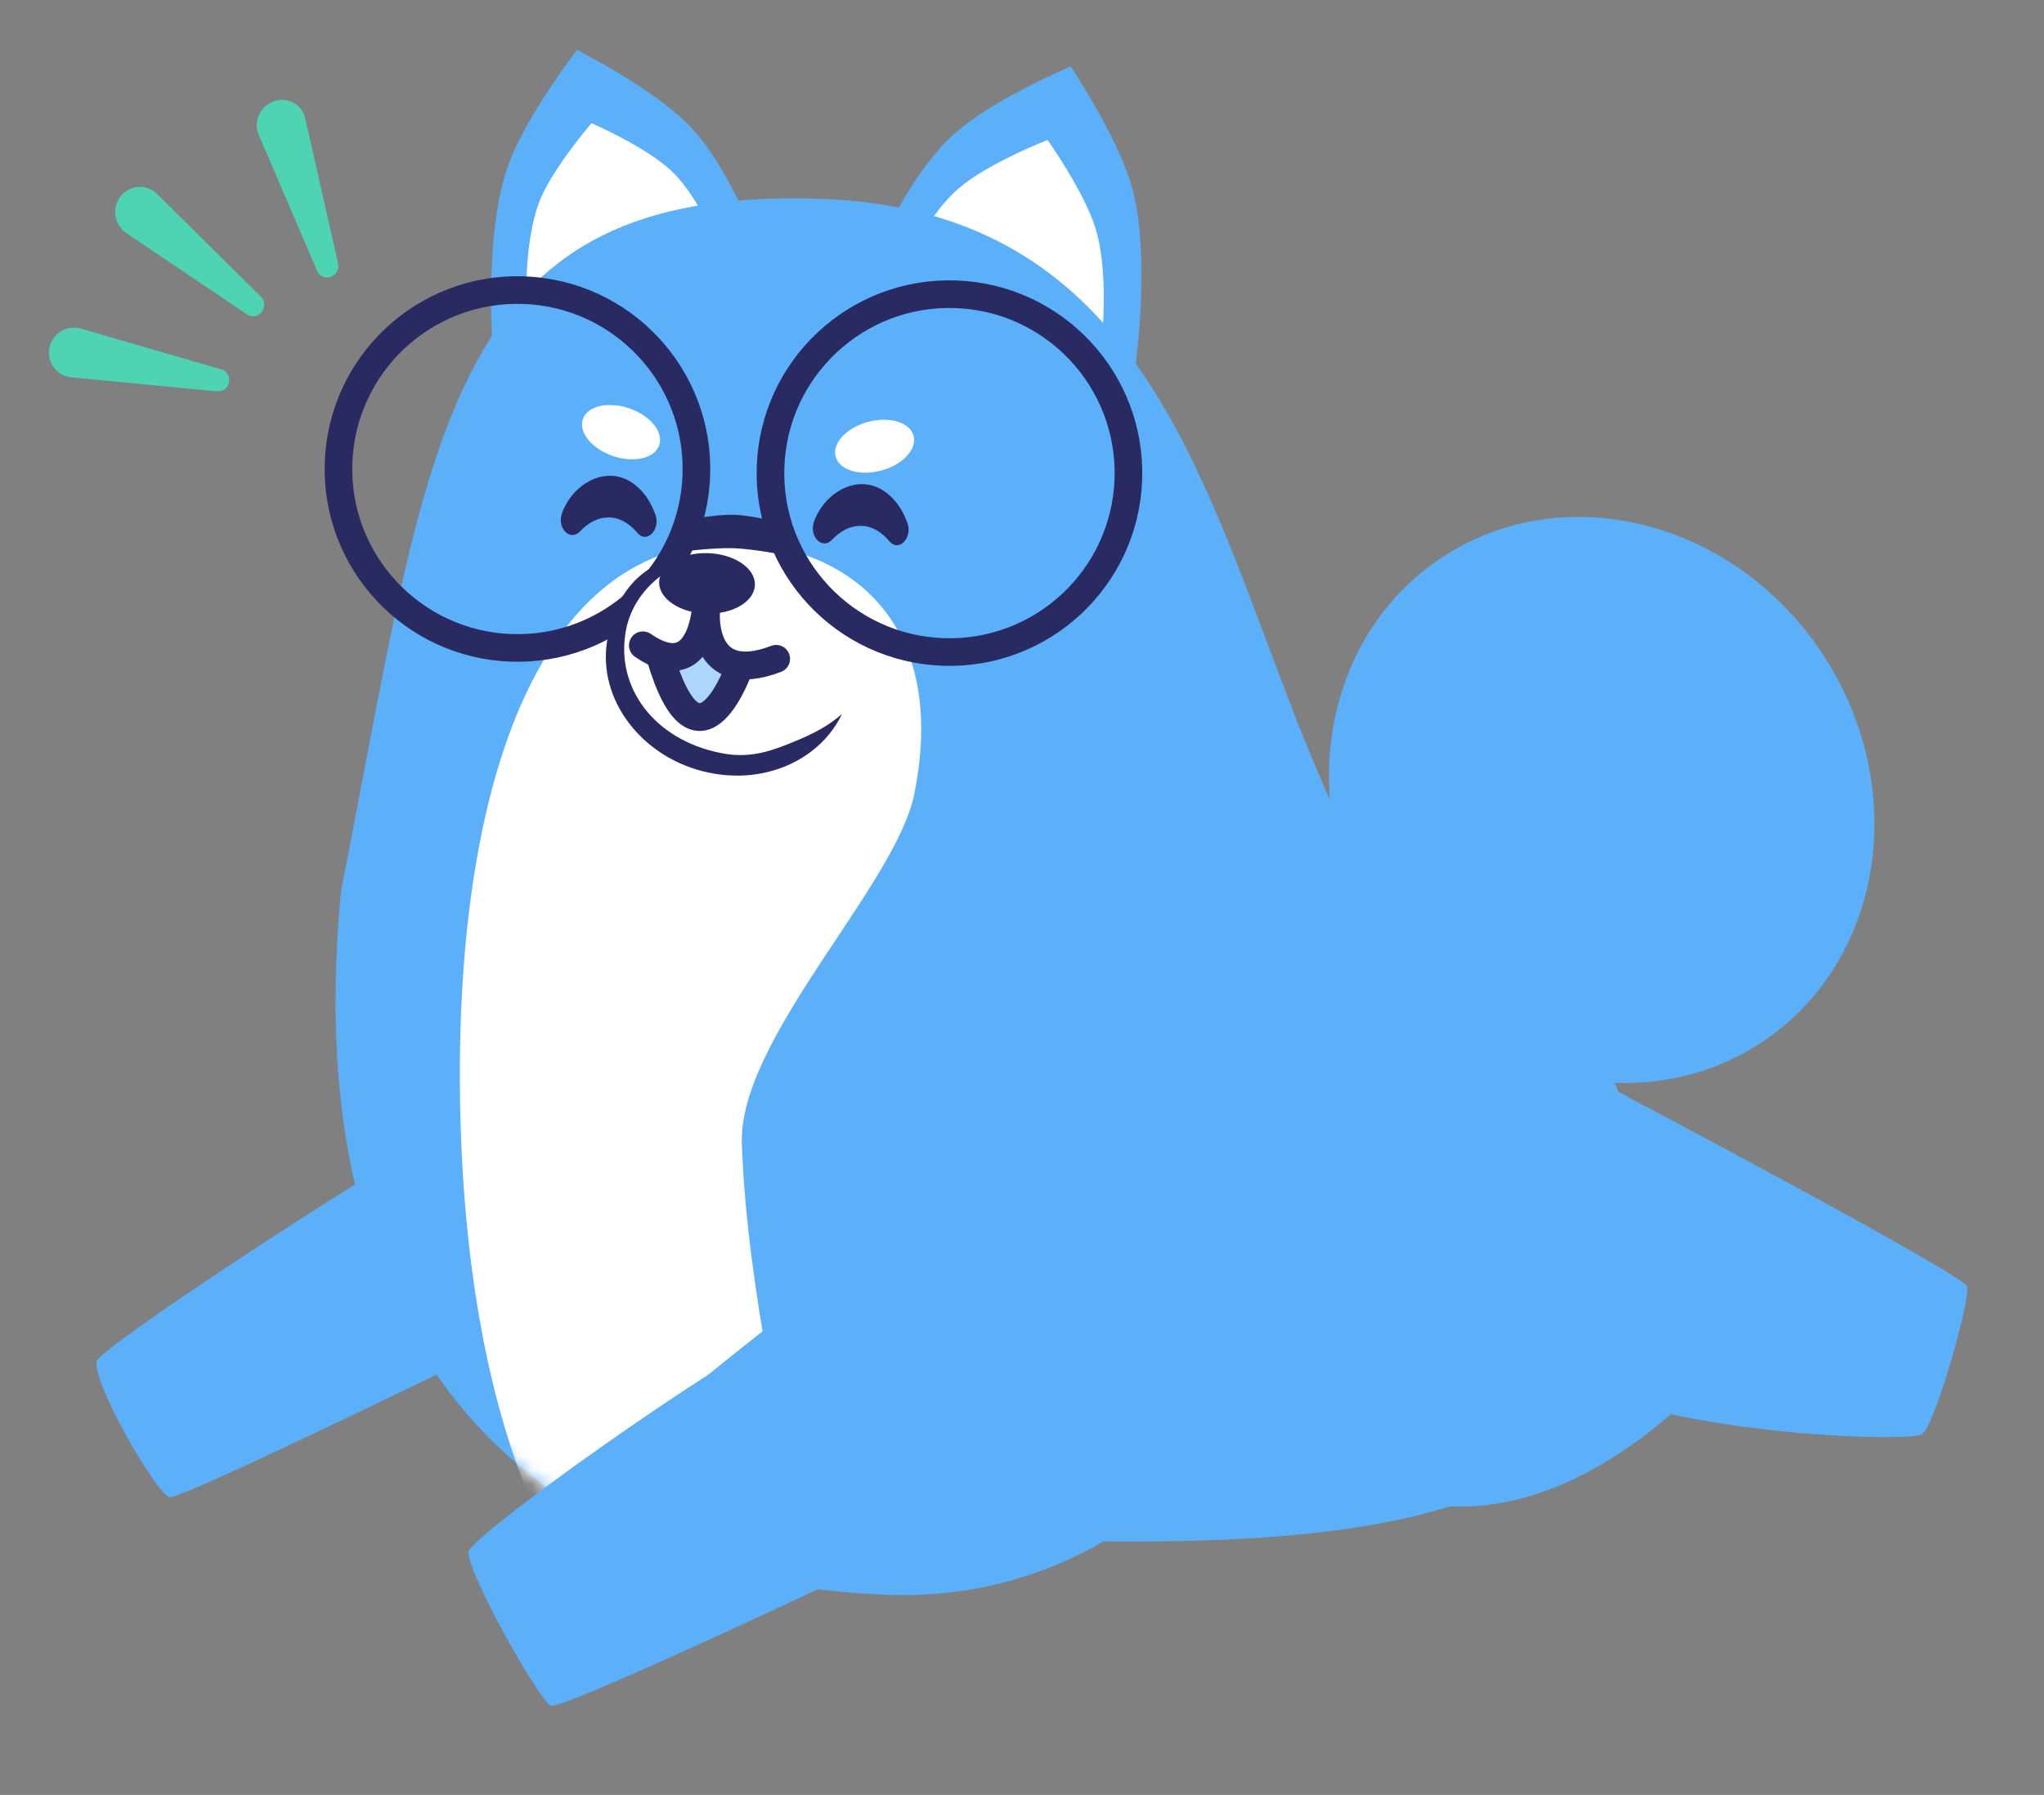 <svg width="148" height="130" viewBox="0 0 148 130" fill="none" xmlns="http://www.w3.org/2000/svg">
<rect x="0" y="0" width="148" height="130" fill="#808080" stroke="none"/>
<path d="M41.771 3.621C41.771 3.621 47.282 6.365 49.955 9.143C53.761 13.098 56.238 21.716 56.238 21.716L35.721 25.984C35.721 25.984 34.919 17.059 36.834 11.873C38.134 8.35 41.771 3.621 41.771 3.621Z" fill="#5CAFF9"/>
<path d="M42.828 8.92C42.828 8.92 46.73 10.61 48.601 12.364C51.265 14.861 52.907 20.39 52.907 20.39L38.16 23.458C38.16 23.458 37.721 17.705 39.169 14.326C40.154 12.03 42.828 8.92 42.828 8.92Z" fill="white"/>
<path d="M77.531 4.813C77.531 4.813 71.85 7.185 68.998 9.779C64.937 13.471 61.892 21.905 61.892 21.905L82.079 27.529C82.079 27.529 83.474 18.677 81.909 13.376C80.845 9.774 77.531 4.813 77.531 4.813Z" fill="#5CAFF9"/>
<path d="M75.853 10.137C75.853 10.137 71.547 11.8 69.4 13.655C66.343 16.297 64.111 22.395 64.111 22.395L79.565 26.701C79.565 26.701 80.533 20.28 79.283 16.409C78.433 13.779 75.853 10.137 75.853 10.137Z" fill="white"/>
<path fill-rule="evenodd" clip-rule="evenodd" d="M79.909 111.639C75.28 114.311 70.048 115.698 64.363 115.509C43.197 114.803 21.033 102.369 24.693 64.524C25.26 61.651 25.784 58.89 26.287 56.245C31.534 28.607 34.39 13.565 59.328 14.395C79.957 15.083 85.78 30.617 91.748 46.54C93.602 51.484 95.469 56.466 97.798 61.053C112.3 66.771 119.622 78.027 119.188 91.064C118.626 107.93 104.341 111.875 79.909 111.639Z" fill="#5CAFF9"/>
<path d="M43.649 73.761L52.064 89.526C52.064 89.526 13.262 108.773 12.261 108.434C11.259 108.096 6.615 100.01 7.001 98.582C7.215 97.791 19.678 89.408 29.837 83.229C39.158 76.508 43.649 73.761 43.649 73.761Z" fill="#5CAFF9"/>
<mask id="mask0" mask-type="alpha" maskUnits="userSpaceOnUse" x="22" y="13" width="100" height="105">
<path fill-rule="evenodd" clip-rule="evenodd" d="M79.735 111.632C75.105 114.305 69.873 115.692 64.187 115.502C43.022 114.797 20.857 102.363 24.517 64.517C25.084 61.644 25.608 58.884 26.111 56.238C31.358 28.601 34.214 13.558 59.152 14.389C79.781 15.076 85.604 30.61 91.573 46.534C93.426 51.477 95.293 56.459 97.621 61.045C112.124 66.763 119.447 78.02 119.013 91.057C118.451 107.923 104.167 111.868 79.735 111.632Z" fill="#5CAFF9"/>
</mask>
<g mask="url(#mask0)">
<path d="M53.715 82.845C54.523 105.278 65.855 126.545 46.198 117.57C41.149 117.012 34.183 104.6 33.375 82.167C32.567 59.735 37.812 39.858 52.34 39.335C60.236 39.05 68.894 44.1 66.201 57.507C64.87 64.132 53.443 75.276 53.715 82.845Z" fill="white"/>
</g>
<ellipse cx="115.974" cy="57.937" rx="19.173" ry="21.034" transform="rotate(-33.12 115.974 57.937)" fill="#5CAFF9"/>
<circle cx="37.467" cy="33.967" r="12.961" transform="rotate(1.908 37.467 33.967)" stroke="#2A2A62" stroke-width="2"/>
<circle cx="68.747" cy="34.265" r="12.961" transform="rotate(1.908 68.747 34.265)" stroke="#2A2A62" stroke-width="2"/>
<path d="M49.447 37.719C49.447 37.719 51.717 37.236 53.187 37.285C54.656 37.334 56.889 37.967 56.889 37.967L56.814 40.2C56.814 40.2 54.566 39.752 53.106 39.704C51.646 39.655 49.373 39.952 49.373 39.952L49.447 37.719Z" fill="#2A2A62"/>
<path d="M95.29 105.164L87.628 84.017C87.628 84.017 93.756 77.504 102.194 76.282C110.632 75.06 117.692 79.351 117.692 79.351C117.692 79.351 142.178 92.295 142.433 93.178C142.689 94.06 140.17 103.036 139.185 103.864C138.641 104.321 129.039 104.173 120.989 102.423C105.572 115.677 95.29 105.164 95.29 105.164Z" fill="#5CAFF9"/>
<path d="M61.772 91.597L71.273 109.398C71.273 109.398 40.771 124.025 39.863 123.524C38.955 123.023 33.8 113.845 33.924 112.399C33.993 111.598 43.471 104.584 51.293 99.556C58.316 93.836 61.772 91.597 61.772 91.597Z" fill="#5CAFF9"/>
<g clip-path="url(#clip0)">
<path d="M61.199 48.98C61.552 54.838 54.392 55.915 49.752 54.81C45.113 53.669 43.655 48.067 44.499 44.66C45.345 41.218 49.755 39.355 54.394 40.496C56.514 41.553 56.844 42.624 58.078 43.98C59.524 45.526 59.962 46.637 61.199 48.98Z" fill="white"/>
<path d="M51.12 44.443C53.035 44.507 54.62 43.578 54.66 42.369C54.701 41.159 53.181 40.127 51.266 40.063C49.351 39.999 47.766 40.928 47.726 42.138C47.686 43.347 49.205 44.379 51.12 44.443Z" fill="#2A2A62"/>
<path d="M60.964 51.713C60.022 52.558 58.758 53.21 57.573 53.682C56.017 54.325 54.536 54.896 52.609 54.613C47.703 53.828 44.72 50.148 45.257 46.074C45.613 43.09 48.062 40.869 51.226 40.208C46.995 39.993 44.422 42.648 43.922 46.687C43.374 51.053 46.888 55.263 51.794 56.047C55.792 56.692 59.471 54.842 60.964 51.713Z" fill="#2A2A62"/>
<path d="M47.733 32.241C48.058 31.286 47.083 30.091 45.556 29.571C44.029 29.05 42.527 29.402 42.202 30.357C41.877 31.312 42.851 32.507 44.379 33.027C45.906 33.547 47.408 33.195 47.733 32.241Z" fill="white"/>
<path d="M63.798 34.083C65.358 33.667 66.412 32.541 66.152 31.567C65.893 30.592 64.419 30.139 62.859 30.553C61.3 30.968 60.246 32.095 60.506 33.069C60.765 34.044 62.239 34.497 63.798 34.083Z" fill="white"/>
<path opacity="0.5" d="M51.065 46.085L53.563 48.982L50.533 52.206L47.968 48.028L51.065 46.085Z" fill="#5CAFF9"/>
<path d="M51.12 44.442C51.12 44.442 50.759 49.801 56.199 47.717" stroke="#2A2A62" stroke-width="2.014" stroke-linecap="round" stroke-linejoin="round"/>
<path d="M51.145 43.676C51.145 43.676 50.942 49.772 46.549 46.739" stroke="#2A2A62" stroke-width="2.014" stroke-linecap="round" stroke-linejoin="round"/>
<path d="M53.59 48.179C53.59 48.179 50.592 57.031 47.802 47.547" stroke="#2A2A62" stroke-width="2.014" stroke-linecap="round" stroke-linejoin="round"/>
<path d="M58.956 37.736C58.526 38.839 59.539 39.873 60.264 39.074C60.807 38.504 61.52 38.057 62.392 38.086C63.221 38.114 63.902 38.607 64.406 39.212C65.078 39.999 66.073 38.973 65.715 37.903C65.515 37.367 65.229 36.769 64.809 36.284C62.834 33.984 60.171 35.307 59.191 37.215C59.098 37.388 59.005 37.561 58.956 37.736Z" fill="#2A2A62"/>
<path d="M40.708 37.129C40.278 38.232 41.291 39.265 42.016 38.466C42.559 37.896 43.272 37.449 44.144 37.478C44.972 37.506 45.654 37.999 46.158 38.604C46.83 39.391 47.825 38.366 47.467 37.295C47.267 36.759 46.981 36.161 46.561 35.677C44.586 33.376 41.923 34.699 40.943 36.607C40.85 36.781 40.757 36.954 40.708 37.129Z" fill="#2A2A62"/>
</g>
<path d="M18.733 9.761L22.969 19.627C23.134 20.01 23.57 20.192 23.967 20.042C24.35 19.897 24.572 19.49 24.482 19.096L22.103 8.58C21.853 7.474 20.64 6.912 19.611 7.426C18.747 7.857 18.359 8.889 18.733 9.761Z" fill="#4ED4B2"/>
<path d="M9.133 16.873L17.881 22.766C18.228 22.999 18.694 22.922 18.954 22.587C19.211 22.255 19.182 21.78 18.887 21.487L11.363 14.039C10.558 13.242 9.234 13.405 8.624 14.376C8.097 15.216 8.324 16.328 9.133 16.873Z" fill="#4ED4B2"/>
<path d="M5.175 27.33L15.704 28.342C16.124 28.382 16.506 28.097 16.585 27.683C16.665 27.271 16.416 26.866 16.012 26.748L5.856 23.802C4.764 23.485 3.652 24.244 3.551 25.376C3.463 26.363 4.188 27.235 5.175 27.33Z" fill="#4ED4B2"/>
<defs>
<clipPath id="clip0">
<rect width="25.38" height="26.512" fill="white" transform="translate(40.885 29.231) rotate(1.908)"/>
</clipPath>
</defs>
</svg>
